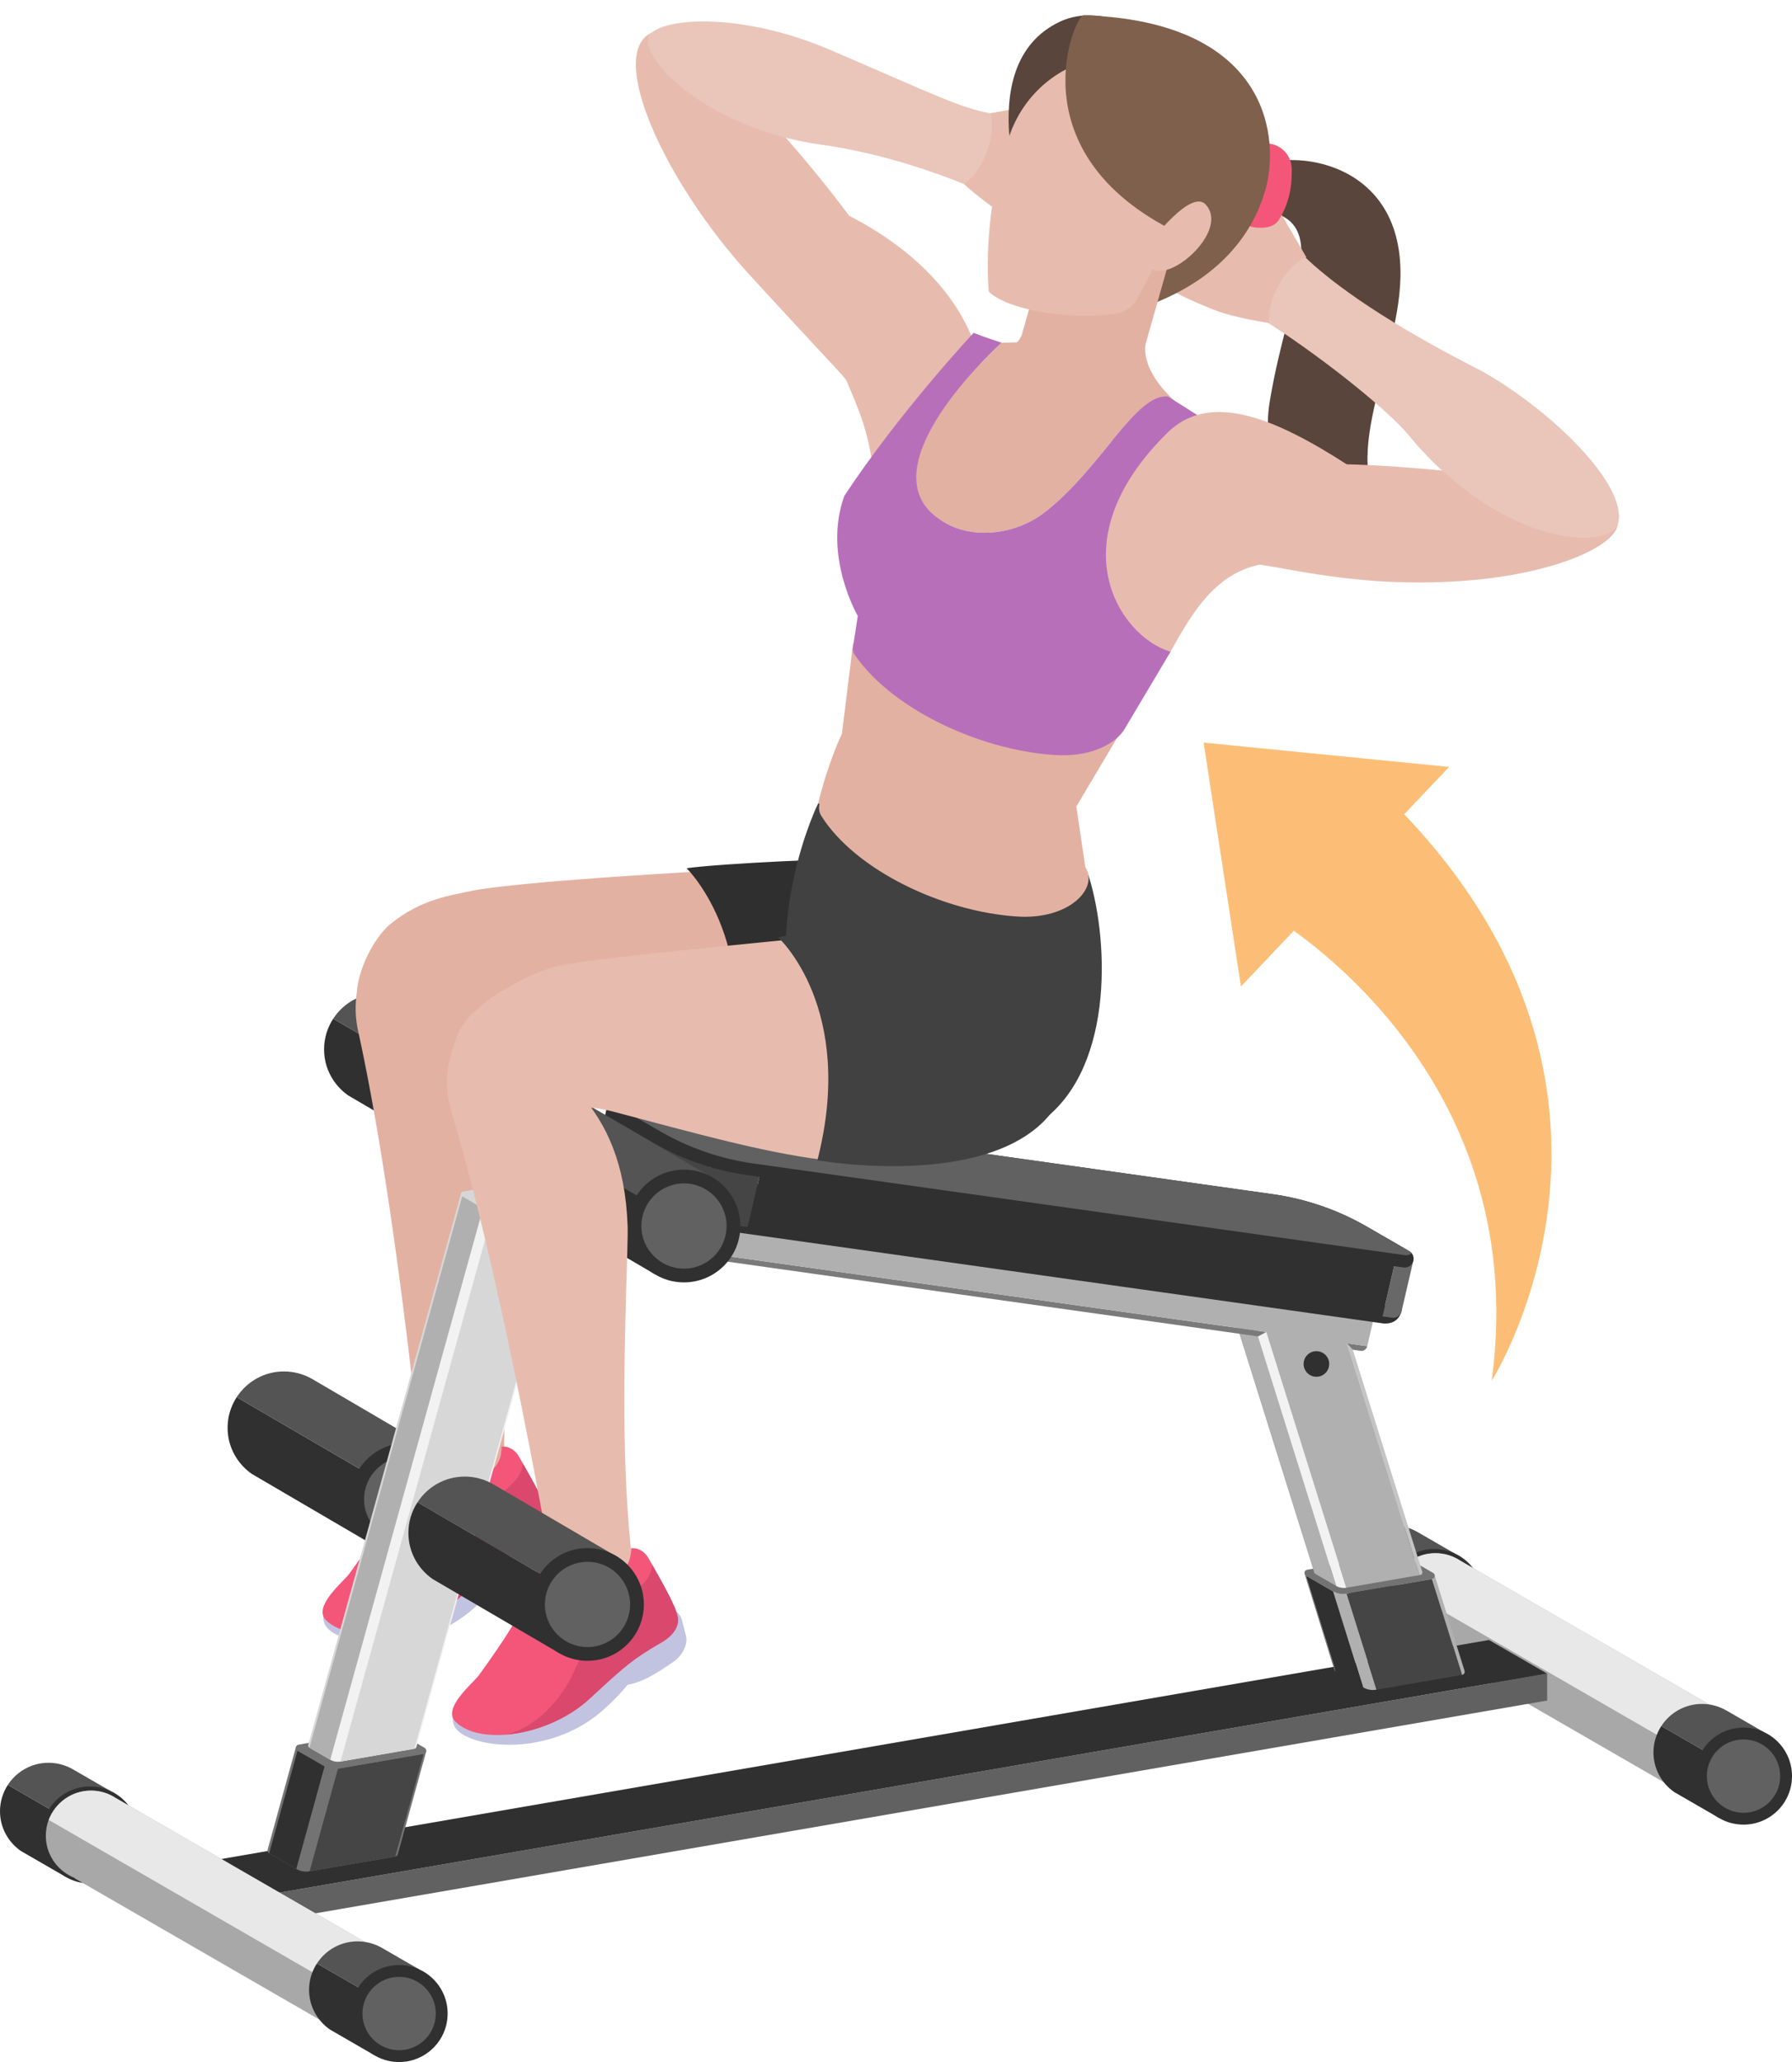 <?xml version="1.0" encoding="UTF-8"?><svg xmlns="http://www.w3.org/2000/svg" xmlns:xlink="http://www.w3.org/1999/xlink" height="567.9" preserveAspectRatio="xMidYMid meet" version="1.0" viewBox="0.0 -4.2 493.6 567.9" width="493.6" zoomAndPan="magnify"><defs><clipPath id="a"><path d="M 466 471 L 493.609 471 L 493.609 499 L 466 499 Z M 466 471"/></clipPath><clipPath id="b"><path d="M 96 536 L 124 536 L 124 563.648 L 96 563.648 Z M 96 536"/></clipPath></defs><g><g><path d="M 410.879 376.051 C 410.879 376.051 461.785 296.094 384.566 217.746 L 349.012 247.258 C 349.012 247.258 422.699 288.488 410.879 376.051" fill="#fcbe76"/></g><g><path d="M 331.531 200.301 L 341.812 267.469 L 399.148 207 Z M 331.531 200.301" fill="#fcbe76"/></g><g><path d="M 179.531 4.762 C 167.039 10.559 182.867 45.719 206.473 71.496 C 228.781 95.848 232.723 99.582 233.211 100.746 C 238.105 112.402 240.672 117.766 241.602 139.215 C 255.73 144.312 276.676 139.996 270.277 97.949 C 267.797 81.637 254.727 65.863 233.91 55.234 C 233.91 55.234 198.047 6.387 179.531 4.762" fill="#e7bcaf"/></g><g><path d="M 272.715 26.984 L 279.828 39.957 L 265.477 46.465 C 250.637 40.477 236.98 37.133 226.289 35.66 C 193 31.078 173.648 9.402 179.531 4.762 C 185.211 0.277 206.125 -0.152 228.781 9.59 C 257.301 21.852 264.684 25.578 272.715 26.984" fill="#eac5ba"/></g><g><path d="M 278.238 55.906 C 284.211 59.09 287.77 60.703 289.898 61.203 C 289.898 61.203 314.059 32.383 311.977 31.141 L 289.992 23.984 L 272.715 26.984 C 274.68 31.672 271.328 42.609 265.477 46.465 C 265.477 46.465 272.645 52.926 278.238 55.906" fill="#e7bcaf"/></g><g><path d="M 89.266 284.781 C 89.266 290.043 91.906 294.652 95.906 297.461 L 130.68 317.809 L 138.199 303.414 L 91.777 276.336 C 90.195 278.766 89.266 281.664 89.266 284.781" fill="#303030"/></g><g><path d="M 112.598 271.352 C 110.262 270.027 107.617 269.258 104.789 269.258 C 99.336 269.258 94.543 272.078 91.777 276.336 L 138.199 303.414 L 145.023 290.348 L 112.598 271.352" fill="#545454"/></g><g><path d="M 154.117 304.473 C 154.117 313.047 147.168 319.996 138.598 319.996 C 130.023 319.996 123.07 313.047 123.07 304.473 C 123.07 295.898 130.023 288.949 138.598 288.949 C 147.168 288.949 154.117 295.898 154.117 304.473" fill="#303030"/></g><g><path d="M 150.332 304.473 C 150.332 310.953 145.078 316.211 138.598 316.211 C 132.113 316.211 126.859 310.953 126.859 304.473 C 126.859 297.988 132.113 292.734 138.598 292.734 C 145.078 292.734 150.332 297.988 150.332 304.473" fill="#616161"/></g><g><path d="M 114.035 257.875 L 117.188 246.766 C 103.543 251.371 95.539 265.5 98.617 279.566 C 103.098 300.012 107.855 328.773 112.723 369.117 C 114.328 382.441 116.012 397.594 117.793 415.074 C 117.793 415.074 117.738 418.277 124.773 418.82 C 133.176 419.469 138.738 416.117 139.188 409.027 C 138.516 395.07 139.008 380.293 139.898 366.824 C 141.395 344.277 144.484 319.863 144.688 314.641 C 146.059 279.898 126.684 269.938 114.035 257.875" fill="#e3b1a2"/></g><g><path d="M 147.777 406.973 L 121.621 413.633 L 125.516 428.938 C 125.711 429.695 125.68 430.375 125.516 430.98 C 125.652 432.734 124.789 434.535 122.59 435.094 L 89.027 439.23 C 89.133 440.191 88.82 441.371 89.285 442.598 C 90.863 448.832 114.926 453.035 131.035 438.234 C 142.844 427.383 139.68 424.316 146.461 422.293 C 146.461 422.293 151.824 417.184 147.777 406.973" fill="#c2c3e0"/></g><g><path d="M 149.156 411.102 C 149.156 411.102 151.449 411.137 152.219 414.152 L 153.285 418.34 C 153.914 420.816 152.043 423.922 149.938 425.363 C 147.34 427.141 142.039 431.012 137.328 431.738 C 134.258 432.215 130.184 432.059 127.574 432.141 L 130.512 424.098 L 149.156 411.102" fill="#c2c3e0"/></g><g><path d="M 126.762 435.602 C 136.945 426.176 138.617 424.734 146.746 419.984 C 150.301 417.891 151.398 415.207 151.035 413.238 C 150.469 410.156 147.48 404.91 142.977 396.961 C 142.215 395.613 140.953 394.531 139.434 394.238 C 139.027 394.16 138.59 394.133 138.137 394.188 C 138.137 394.188 138.719 400.332 132.637 402.055 C 127.621 402.648 127.844 401.305 124.863 398.484 C 123.16 396.871 113.398 392.492 112.848 395.934 C 111.617 403.602 111.199 408.594 96.164 429.246 C 94.684 431.277 86.074 438.191 89.762 441.922 C 96.477 448.707 115.633 445.906 126.762 435.602" fill="#f45679"/></g><g><path d="M 151.035 413.238 C 150.516 410.41 147.941 405.73 144.039 398.836 C 143.48 402.16 142.629 403.363 135.781 409.082 C 126.652 416.699 125.02 422.871 121.805 429.449 C 118.734 435.734 112.066 443.586 103.66 445.516 C 111.438 444.91 120.406 441.484 126.762 435.602 C 136.945 426.176 138.617 424.734 146.746 419.984 C 150.301 417.891 151.398 415.207 151.035 413.238" fill="#da486e"/></g><g><path d="M 247.266 295.008 C 259.375 290.34 258.629 268.359 252.488 259.328 C 245.141 248.527 233.828 241.062 221.148 237.934 C 216.699 236.84 212.324 234.777 209.949 234.891 C 162.777 237.188 135.797 239.777 129.477 241.215 C 124.477 242.352 116.031 243.301 107.555 250.254 C 102.367 254.508 97.125 265.664 98.488 272.234 C 99.926 279.18 104.57 285.176 111.191 287.328 C 119.344 289.98 124.02 275.738 143.18 281.859 C 186.965 295.848 216.582 306.836 247.266 295.008" fill="#e3b1a2"/></g><g><path d="M 262.738 251.246 C 255.781 243.863 265.027 232.914 239.223 232.266 C 231.797 232.078 198.754 233.559 189.121 234.891 C 189.121 234.891 211.691 256.883 198.77 298.223 C 218.941 302.285 248.273 303.688 262.301 290.02 C 271.449 281.105 271.406 260.441 262.738 251.246" fill="#2f2f2f"/></g><g><path d="M 370.312 429.219 C 370.312 433.742 372.586 437.711 376.027 440.129 L 388.305 447.215 L 394.773 434.82 L 372.473 421.945 C 371.109 424.039 370.312 426.531 370.312 429.219" fill="#303030"/></g><g><path d="M 390.395 417.656 C 388.387 416.516 386.109 415.855 383.672 415.855 C 378.977 415.855 374.855 418.281 372.473 421.945 L 394.773 434.82 L 400.648 423.574 L 390.395 417.656" fill="#545454"/></g><g><path d="M 408.477 435.73 C 408.477 443.113 402.496 449.094 395.113 449.094 C 387.734 449.094 381.754 443.113 381.754 435.73 C 381.754 428.352 387.734 422.371 395.113 422.371 C 402.496 422.371 408.477 428.352 408.477 435.73" fill="#303030"/></g><g><path d="M 405.219 435.73 C 405.219 441.312 400.695 445.836 395.113 445.836 C 389.535 445.836 385.016 441.312 385.016 435.73 C 385.016 430.152 389.535 425.633 395.113 425.633 C 400.695 425.633 405.219 430.152 405.219 435.73" fill="#616161"/></g><g><path d="M 402.301 425.625 L 485 473.367 L 473.512 495.371 L 390.809 447.629 L 402.301 425.625" fill="#a8a8a8"/></g><g><path d="M 407.812 435.961 C 407.812 442.828 402.242 448.398 395.371 448.398 C 388.504 448.398 382.934 442.828 382.934 435.961 C 382.934 429.094 388.504 423.523 395.371 423.523 C 402.242 423.523 407.812 429.094 407.812 435.961" fill="#a8a8a8"/></g><g><path d="M 474.09 483.762 L 480.789 470.938 L 402.301 425.625 C 400.32 424.301 397.938 423.523 395.371 423.523 C 390.039 423.523 385.504 426.887 383.738 431.602 L 474.09 483.762" fill="#e8e8e8"/></g><g><path d="M 455.441 478.395 C 455.441 482.918 457.715 486.887 461.16 489.305 L 473.434 496.391 L 479.906 483.996 L 457.602 471.121 C 456.242 473.215 455.441 475.711 455.441 478.395" fill="#303030"/></g><g><path d="M 475.523 466.832 C 473.516 465.695 471.238 465.031 468.805 465.031 C 464.109 465.031 459.984 467.461 457.602 471.121 L 479.906 483.996 L 485.777 472.754 L 475.523 466.832" fill="#545454"/></g><g clip-path="url(#a)"><path d="M 493.605 484.91 C 493.605 492.289 487.625 498.27 480.246 498.27 C 472.867 498.27 466.887 492.289 466.887 484.91 C 466.887 477.531 472.867 471.547 480.246 471.547 C 487.625 471.547 493.605 477.531 493.605 484.91" fill="#303030"/></g><g><path d="M 490.348 484.91 C 490.348 490.488 485.824 495.012 480.246 495.012 C 474.668 495.012 470.145 490.488 470.145 484.91 C 470.145 479.332 474.668 474.809 480.246 474.809 C 485.824 474.809 490.348 479.332 490.348 484.91" fill="#616161"/></g><g><path d="M 426.156 464.094 L 73.527 525.004 L 73.527 517.59 L 426.156 456.684 L 426.156 464.094" fill="#616161"/></g><g><path d="M 57.492 508.336 L 73.527 517.59 L 426.156 456.684 L 410.125 447.426 L 57.492 508.336" fill="#303030"/></g><g><path d="M 378.785 459.898 L 376.641 453.051 L 370.891 434.703 C 369.629 434.926 368.324 434.691 367.215 434.051 L 373.344 453.617 L 375.469 460.469 L 367.961 456.156 L 375.469 460.469 C 376.578 461.109 377.836 461.34 379.102 461.117 C 379.164 461.109 378.785 459.898 378.785 459.898" fill="#b0b0b0"/></g><g><path d="M 403.379 455.824 C 403.379 455.824 395.223 429.789 395.223 429.789 C 395.203 430.176 394.949 430.551 394.488 430.633 C 394.43 430.641 402 454.812 402 454.812 L 402.086 455.086 L 402.699 457.047 C 403.309 456.941 403.574 456.312 403.379 455.824" fill="#b0b0b0"/></g><g><path d="M 359.75 429.742 L 366.969 433.91 C 366.969 433.906 359.75 429.742 359.75 429.742 C 359.527 429.613 359.402 429.402 359.348 429.195 L 367.461 455.387 C 367.527 455.617 367.691 455.98 367.961 456.156 L 359.75 429.742" fill="#737373"/></g><g><path d="M 394.785 428.973 L 387.32 424.664 C 386.211 424.023 384.906 423.789 383.645 424.008 L 360.047 428.082 C 359.473 428.18 359.211 428.723 359.348 429.195 C 359.402 429.402 359.527 429.613 359.75 429.742 L 366.969 433.906 L 367.215 434.051 C 368.324 434.691 369.629 434.926 370.891 434.703 L 389.574 431.48 L 391.133 431.211 L 394.43 430.641 C 394.949 430.551 395.203 430.176 395.223 429.789 C 395.238 429.477 395.105 429.16 394.785 428.973" fill="#737373"/></g><g><path d="M 394.43 430.641 L 370.891 434.703 L 379.164 461.109 C 379.168 461.125 402.699 457.047 402.699 457.047 L 394.43 430.641" fill="#454545"/></g><g><path d="M 389.574 431.48 L 370.891 434.703 L 389.574 431.48" fill="#454545"/></g><g><path d="M 394.43 430.641 L 391.133 431.211 L 394.43 430.641" fill="#454545"/></g><g><path d="M 389.574 431.48 L 391.133 431.211 L 389.574 431.48" fill="#454545"/></g><g><path d="M 367.215 434.051 L 359.75 429.742 L 367.961 456.156 L 375.469 460.469 L 367.215 434.051" fill="#303030"/></g><g><path d="M 333.523 337.949 L 362.008 428.863 C 362.859 429.355 363.859 429.531 364.832 429.363 L 336.191 337.949 L 333.523 337.949" fill="#a8a8a8"/></g><g><path d="M 338.406 337.949 L 368.039 432.535 C 368.891 433.027 369.891 433.203 370.863 433.035 L 341.074 337.949 L 338.406 337.949" fill="#f2f2f2"/></g><g><path d="M 333.711 337.949 L 362.039 428.375 C 361.918 428.672 361.977 429.031 362.309 429.223 L 368.039 432.535 L 338.406 337.949 L 333.711 337.949" fill="#b0b0b0"/></g><g><path d="M 391.773 428.645 L 391.746 428.555 C 391.746 428.551 363.363 337.949 363.363 337.949 L 362.312 337.949 L 391.008 429.547 L 391.23 429.508 C 391.676 429.43 391.863 428.996 391.773 428.645" fill="#c4c4c4"/></g><g><path d="M 57.73 514.348 L 73.527 523.602 L 73.527 516.191 L 57.73 506.938 L 57.73 514.348" fill="#a8a8a8"/></g><g><path d="M 0 494.598 C 0 499.121 2.273 503.094 5.719 505.508 L 17.992 512.594 L 24.465 500.203 L 2.16 487.324 C 0.801 489.418 0 491.914 0 494.598" fill="#303030"/></g><g><path d="M 20.082 483.035 C 18.074 481.898 15.797 481.234 13.359 481.234 C 8.668 481.234 4.543 483.664 2.16 487.324 L 24.465 500.203 L 30.336 488.957 L 20.082 483.035" fill="#545454"/></g><g><path d="M 38.164 501.113 C 38.164 508.492 32.184 514.473 24.805 514.473 C 17.426 514.473 11.441 508.492 11.441 501.113 C 11.441 493.734 17.426 487.754 24.805 487.754 C 32.184 487.754 38.164 493.734 38.164 501.113" fill="#303030"/></g><g><path d="M 34.906 501.113 C 34.906 506.691 30.383 511.215 24.805 511.215 C 19.227 511.215 14.703 506.691 14.703 501.113 C 14.703 495.531 19.227 491.012 24.805 491.012 C 30.383 491.012 34.906 495.531 34.906 501.113" fill="#616161"/></g><g><path d="M 31.988 491.004 L 114.688 538.746 L 103.199 560.75 L 20.5 513.008 L 31.988 491.004" fill="#a8a8a8"/></g><g><path d="M 37.5 501.34 C 37.5 508.211 31.93 513.777 25.062 513.777 C 18.191 513.777 12.625 508.211 12.625 501.34 C 12.625 494.473 18.191 488.902 25.062 488.902 C 31.93 488.902 37.5 494.473 37.5 501.34" fill="#a8a8a8"/></g><g><path d="M 103.777 549.145 L 110.477 536.316 L 31.988 491.004 C 30.008 489.68 27.625 488.902 25.062 488.902 C 19.73 488.902 15.195 492.266 13.426 496.98 L 103.777 549.145" fill="#e8e8e8"/></g><g><path d="M 85.133 543.773 C 85.133 548.301 87.406 552.27 90.848 554.684 L 103.121 561.77 L 109.594 549.379 L 87.293 536.504 C 85.93 538.594 85.133 541.09 85.133 543.773" fill="#303030"/></g><g><path d="M 105.215 532.215 C 103.203 531.074 100.926 530.414 98.492 530.414 C 93.797 530.414 89.676 532.84 87.293 536.504 L 109.594 549.379 L 115.469 538.133 L 105.215 532.215" fill="#545454"/></g><g clip-path="url(#b)"><path d="M 123.297 550.289 C 123.297 557.668 117.312 563.648 109.934 563.648 C 102.555 563.648 96.574 557.668 96.574 550.289 C 96.574 542.91 102.555 536.93 109.934 536.93 C 117.312 536.93 123.297 542.91 123.297 550.289" fill="#303030"/></g><g><path d="M 120.035 550.289 C 120.035 555.867 115.516 560.391 109.934 560.391 C 104.355 560.391 99.832 555.867 99.832 550.289 C 99.832 544.711 104.355 540.188 109.934 540.188 C 115.516 540.188 120.035 544.711 120.035 550.289" fill="#616161"/></g><g><path d="M 367.227 353.684 L 158.945 324.379 L 367.227 353.684" fill="#454545"/></g><g><path d="M 368.496 350.266 L 368.535 350.156 L 150 319.41 C 150.238 319.43 150.484 319.496 150.715 319.629 L 368.496 350.266" fill="#b0b0b0"/></g><g><path d="M 376.926 357.527 L 377.48 355.125 L 367.227 353.684 L 366.352 356.043 L 376.926 357.527" fill="#454545"/></g><g><path d="M 158.066 335.77 C 157.848 336.703 156.898 337.223 156.027 336.969 C 156.016 337.016 346.535 363.82 346.535 363.82 L 348.801 362.605 L 158.066 335.77" fill="#7a7a7a"/></g><g><path d="M 372.645 367.492 L 374.559 367.762 C 375.43 368.016 376.387 367.449 376.602 366.516 L 371.016 365.73 L 372.645 367.492" fill="#7a7a7a"/></g><g><path d="M 341.074 337.949 L 370.863 433.035 L 391.008 429.547 L 362.312 337.949 L 341.074 337.949" fill="#b0b0b0"/></g><g><path d="M 378.633 357.77 L 376.602 366.516 L 378.633 357.77" fill="#b0b0b0"/></g><g><path d="M 160.094 327.023 L 158.066 335.77 L 376.602 366.516 L 378.633 357.77 L 160.094 327.023" fill="#b0b0b0"/></g><g><path d="M 158.945 324.379 L 150.715 319.629 C 150.484 319.496 150.238 319.43 149.996 319.414 C 149.238 319.371 148.5 319.863 148.312 320.672 L 146.285 329.422 C 146.047 330.457 146.512 331.531 147.434 332.062 L 155.664 336.812 C 155.781 336.883 155.902 336.934 156.027 336.969 C 156.898 337.223 157.848 336.703 158.066 335.77 L 159.117 331.227 L 160.094 327.023 C 160.336 325.984 159.867 324.914 158.945 324.379" fill="#616161"/></g><g><path d="M 377.48 355.125 L 158.945 324.379 C 159.867 324.914 160.336 325.984 160.094 327.023 L 378.633 357.77 C 378.871 356.73 378.406 355.656 377.48 355.125" fill="#f2f2f2"/></g><g><path d="M 369.254 350.375 C 368.871 350.152 368.449 350.113 368.062 350.207 L 150.715 319.629 L 158.945 324.379 L 377.48 355.125 L 369.254 350.375" fill="#d7d7d7"/></g><g><path d="M 202.445 335.102 L 380.555 360.188 C 380.555 360.188 385.109 361.191 386.141 356.547 L 372.871 352.625 C 364.812 347.973 355.938 344.918 346.727 343.621 L 163.852 315.062 C 163.633 316.211 163.055 318.973 164.816 320.051 L 176.504 326.797 C 184.496 331.414 193.305 333.816 202.445 335.102" fill="#303030"/></g><g><path d="M 167.059 301.223 L 163.852 315.062 C 163.688 315.98 164.02 316.992 165.035 317.574 L 165.465 317.824 L 169.047 302.371 L 167.059 301.223" fill="#303030"/></g><g><path d="M 384.988 340.191 L 380.789 358.305 L 383.391 358.672 C 384.93 358.887 385.98 357.777 386.141 356.547 C 386.145 356.551 389.352 342.711 389.352 342.711 L 384.988 340.191" fill="#686868"/></g><g><path d="M 195.449 317.125 L 195.57 316 L 188.812 312.398 L 176.305 305.73 L 176.219 306.512 L 169.047 302.371 L 165.465 317.824 L 176.707 324.316 C 179.414 325.879 182.219 327.242 185.094 328.438 C 190.699 330.762 196.582 332.391 202.617 333.238 L 205.969 333.711 L 209.359 319.082 L 195.449 317.125" fill="#454545"/></g><g><path d="M 388.152 340.316 L 376.48 333.578 C 368.496 328.969 359.699 325.941 350.57 324.656 L 169.797 299.223 C 167.148 298.852 165.93 302.398 168.242 303.734 L 179.914 310.477 C 187.898 315.086 196.695 318.113 205.824 319.398 L 209.176 319.871 L 205.969 333.711 L 380.789 358.305 L 383.996 344.465 L 386.598 344.832 C 389.242 345.203 390.469 341.652 388.152 340.316" fill="#303030"/></g><g><path d="M 207.578 316.215 L 386.969 341.449 C 387.742 341.559 388.387 341.324 388.859 340.914 C 388.68 340.691 388.441 340.484 388.152 340.316 L 376.48 333.578 C 368.496 328.969 359.699 325.941 350.57 324.656 L 169.797 299.223 C 169.57 299.191 169.145 299.887 170.285 300.672 L 181.867 307.359 C 189.789 311.934 198.52 314.938 207.578 316.215" fill="#616161"/></g><g><path d="M 62.688 388.992 C 62.688 394.254 65.328 398.863 69.332 401.672 L 104.105 422.02 L 111.621 407.625 L 65.199 380.547 C 63.617 382.977 62.688 385.875 62.688 388.992" fill="#303030"/></g><g><path d="M 86.02 375.562 C 83.684 374.238 81.039 373.469 78.211 373.469 C 72.758 373.469 67.969 376.289 65.199 380.547 L 111.621 407.625 L 118.445 394.559 L 86.02 375.562" fill="#545454"/></g><g><path d="M 127.543 408.684 C 127.543 417.258 120.594 424.207 112.02 424.207 C 103.445 424.207 96.496 417.258 96.496 408.684 C 96.496 400.109 103.445 393.16 112.02 393.16 C 120.594 393.16 127.543 400.109 127.543 408.684" fill="#303030"/></g><g><path d="M 123.754 408.684 C 123.754 415.164 118.5 420.422 112.02 420.422 C 105.535 420.422 100.281 415.164 100.281 408.684 C 100.281 402.199 105.535 396.945 112.02 396.945 C 118.5 396.945 123.754 402.199 123.754 408.684" fill="#616161"/></g><g><path d="M 93.797 482.18 L 89.008 481.113 L 81.543 476.805 L 73.746 505.062 C 73.621 505.453 73.727 505.918 74.145 506.16 L 81.609 510.469 C 82.723 511.109 84.023 511.344 85.285 511.125 L 108.887 507.051 C 109.309 506.977 109.562 506.652 109.613 506.297 L 117.395 478.105 L 93.797 482.18" fill="#737373"/></g><g><path d="M 74.145 506.16 L 81.609 510.469 L 89.406 482.215 L 81.945 477.906 L 74.145 506.16" fill="#303030"/></g><g><path d="M 85.285 511.125 L 108.887 507.051 L 116.684 478.797 L 93.086 482.867 L 85.285 511.125" fill="#454545"/></g><g><path d="M 81.945 477.906 L 89.406 482.215 C 90.52 482.855 91.82 483.09 93.086 482.867 L 116.684 478.797 C 117.508 478.652 117.703 477.555 116.977 477.137 L 109.516 472.828 C 108.402 472.188 107.102 471.957 105.836 472.172 L 82.238 476.246 C 81.414 476.387 81.219 477.484 81.945 477.906" fill="#737373"/></g><g><path d="M 127.012 324.387 L 84.926 476.246 C 84.832 476.547 84.91 476.906 85.234 477.09 L 88.637 479.055 L 130.832 326.59 L 127.012 324.387" fill="#d7d7d7"/></g><g><path d="M 136.426 328.512 L 132.746 327.695 L 130.832 326.59 L 88.637 479.055 L 90.965 480.398 C 91.82 480.895 92.82 481.07 93.789 480.902 L 114.16 477.371 C 114.484 477.316 114.68 477.066 114.719 476.797 L 156.793 324.98 L 136.426 328.512" fill="#f2f2f2"/></g><g><path d="M 85.234 477.09 L 90.965 480.398 L 133.051 328.539 L 127.32 325.23 L 85.234 477.09" fill="#b0b0b0"/></g><g><path d="M 93.789 480.902 L 114.16 477.371 L 156.246 325.512 L 135.875 329.043 L 93.789 480.902" fill="#d7d7d7"/></g><g><path d="M 127.32 325.23 L 133.051 328.539 C 133.906 329.031 134.906 329.211 135.875 329.043 L 156.246 325.512 C 156.879 325.402 157.027 324.559 156.473 324.238 L 150.738 320.93 C 149.887 320.434 148.887 320.258 147.914 320.426 L 127.547 323.953 C 126.91 324.066 126.762 324.906 127.32 325.23" fill="#d7d7d7"/></g><g><path d="M 139.07 313.734 C 139.07 318.992 141.711 323.602 145.711 326.41 L 180.484 346.762 L 188.004 332.363 L 141.578 305.285 C 139.996 307.719 139.07 310.613 139.07 313.734" fill="#303030"/></g><g><path d="M 162.402 300.301 C 160.066 298.98 157.422 298.211 154.594 298.211 C 149.137 298.211 144.348 301.031 141.578 305.285 L 188.004 332.363 L 194.828 319.301 L 162.402 300.301" fill="#545454"/></g><g><path d="M 203.926 333.422 C 203.926 341.996 196.973 348.945 188.398 348.945 C 179.828 348.945 172.875 341.996 172.875 333.422 C 172.875 324.848 179.828 317.898 188.398 317.898 C 196.973 317.898 203.926 324.848 203.926 333.422" fill="#303030"/></g><g><path d="M 200.137 333.422 C 200.137 339.902 194.883 345.16 188.398 345.16 C 181.918 345.16 176.664 339.902 176.664 333.422 C 176.664 326.941 181.918 321.684 188.398 321.684 C 194.883 321.684 200.137 326.941 200.137 333.422" fill="#616161"/></g><g><path d="M 385.75 71.98 C 386.398 38.172 352.406 36.367 344.27 42.852 C 337.812 47.996 344.941 49.082 344.367 51.879 C 344.367 51.879 345.355 53.762 345.773 53.773 C 353.98 54.047 359.355 57.219 358.328 67.684 C 357.07 77.535 352.469 89.984 349.758 106.285 C 344.094 140.336 385.473 142.242 385.473 142.242 C 365.734 125.539 385.266 97.238 385.75 71.98" fill="#59453b"/></g><g><path d="M 299.266 236.719 C 298.973 234.668 296.473 217.898 296.473 217.898 L 307.891 198.684 C 299.34 194.66 281.16 186.508 261.828 180.375 C 247.848 175.938 239.129 173.84 234.988 172.949 L 231.906 197.848 C 231.906 197.848 228.027 205.863 225.238 217.492 C 270.75 233.129 289.516 239.578 299.266 236.719" fill="#e3b1a2"/></g><g><path d="M 288.078 136.633 C 279.848 143.125 269.086 143.926 261.957 140.594 C 238.156 129.469 264.918 100.355 275.879 90.164 C 280.785 90.184 287.809 89.238 297.367 92.16 C 307.621 95.293 315.836 101.387 321.672 104.988 C 312.855 104.117 303.465 124.504 288.078 136.633" fill="#e3b1a2"/></g><g><path d="M 325.309 107.801 C 313.031 97.406 315.66 90.156 315.66 90.156 L 322.926 64.57 L 288.797 62.129 L 281.488 87.863 C 281.488 87.863 280.781 91.066 275.273 93.23 C 272.547 94.301 268.754 100.141 266.547 101 L 304.227 118.172 L 325.309 107.801" fill="#e3b1a2"/></g><g><path d="M 322.414 175.297 L 332.684 111.988 C 332.684 111.988 328.039 108.914 321.672 104.988 C 312.855 104.117 303.465 124.504 288.078 136.633 C 279.848 143.125 269.086 143.926 261.957 140.594 C 238.156 129.469 264.918 100.355 275.875 90.164 C 271.676 88.855 268.18 87.457 268.18 87.457 C 268.18 87.457 247.898 109.094 232.562 132.367 C 226.586 148.859 236.27 165.41 236.27 165.41 L 234.824 174.93 C 235.102 175.078 235.398 175.227 235.688 175.375 L 234.773 175.105 C 244.438 190.383 269.062 202.332 290.605 203.727 C 299.852 204.324 306.621 201.055 309.473 197.047 L 322.414 175.297" fill="#b86fba"/></g><g><path d="M 359.336 66.473 L 344.66 68.363 L 347.852 83.801 C 361.434 92.266 381.336 107.609 388.242 115.898 C 413.891 146.672 443.496 147.336 445.598 140.145 C 448.859 128.953 424.668 106.48 405.715 96.734 C 378.105 82.543 365.199 72.141 359.336 66.473" fill="#eac5ba"/></g><g><path d="M 334.137 81.027 C 327.859 78.496 324.336 76.805 322.586 75.496 C 322.586 75.496 329.148 38.465 331.438 39.262 L 351.047 51.512 L 359.848 66.676 C 354.992 68.188 348.766 77.777 349.57 84.742 C 349.57 84.742 340.016 83.398 334.137 81.027" fill="#e7bcaf"/></g><g><path d="M 445.598 140.145 C 445.148 147.055 420.883 157.863 382.184 155.996 C 364.734 155.156 347.98 151.059 346.746 151.336 C 335.004 153.953 328.805 163.656 322.414 175.297 C 308.047 170.918 291.262 144.809 321.566 114.969 C 333.324 103.391 351.277 111.023 370.941 123.656 C 370.941 123.656 434.867 124.969 445.598 140.145" fill="#e7bcaf"/></g><g><path d="M 299.5 235.891 C 293.375 246.359 271.496 244.152 252.934 232.816 C 233.012 220.648 225.367 217.031 225.367 217.031 C 225.367 217.031 209.43 249.02 219.922 283.289 C 219.922 283.289 278.074 311.363 287.527 304.102 C 307.348 288.883 305.266 252.793 299.5 235.891" fill="#414141"/></g><g><path d="M 226.266 220.551 C 235.602 235.305 259.387 246.848 280.191 248.195 C 294.484 249.121 302.648 240.473 298.973 234.668 C 289.637 219.914 270.555 210.133 245.047 207.023 C 235.008 205.801 222.59 214.746 226.266 220.551" fill="#e3b1a2"/></g><g><path d="M 138.09 279.094 L 140.41 267.781 C 127.145 273.387 120.211 288.07 124.328 301.867 C 130.312 321.926 137.195 350.254 145.047 390.125 C 147.637 403.293 150.441 418.277 153.516 435.578 C 153.516 435.578 153.699 438.777 160.758 438.797 C 169.184 438.816 174.48 435.059 174.402 427.957 C 172.691 414.094 172.086 399.316 171.977 385.816 C 171.793 363.223 173.059 338.648 172.875 333.422 C 171.66 298.676 151.602 290.184 138.09 279.094" fill="#e7bcaf"/></g><g><path d="M 183.449 434.949 L 157.289 441.605 L 161.188 456.914 C 161.379 457.672 161.348 458.352 161.184 458.957 C 161.324 460.711 160.457 462.512 158.262 463.07 L 124.695 467.207 C 124.801 468.164 124.488 469.348 124.953 470.574 C 126.535 476.809 150.598 481.012 166.703 466.211 C 178.516 455.355 175.348 452.293 182.129 450.27 C 182.129 450.27 187.492 445.16 183.449 434.949" fill="#c2c3e0"/></g><g><path d="M 184.824 439.078 C 184.824 439.078 187.121 439.113 187.887 442.129 L 188.953 446.316 C 189.582 448.789 187.715 451.898 185.605 453.344 C 183.012 455.117 177.711 458.984 173 459.715 C 169.926 460.191 165.852 460.035 163.246 460.117 L 166.18 452.074 L 184.824 439.078" fill="#c2c3e0"/></g><g><path d="M 162.43 463.578 C 172.613 454.152 174.289 452.711 182.418 447.965 C 185.969 445.867 187.066 443.18 186.707 441.215 C 186.137 438.133 183.152 432.887 178.648 424.938 C 177.887 423.59 176.625 422.508 175.105 422.215 C 174.695 422.137 174.262 422.109 173.809 422.164 C 173.809 422.164 174.391 428.309 168.305 430.031 C 163.293 430.625 163.516 429.281 160.535 426.461 C 158.828 424.848 149.066 420.469 148.516 423.91 C 147.285 431.578 146.871 436.566 131.836 457.223 C 130.355 459.258 121.742 466.168 125.434 469.898 C 132.145 476.684 151.301 473.883 162.43 463.578" fill="#f45679"/></g><g><path d="M 186.703 441.215 C 186.184 438.387 183.609 433.703 179.711 426.812 C 179.152 430.137 178.301 431.34 171.449 437.059 C 162.324 444.676 160.688 450.848 157.477 457.426 C 154.406 463.711 147.734 471.562 139.328 473.488 C 147.109 472.887 156.074 469.461 162.43 463.578 C 172.613 454.152 174.289 452.711 182.418 447.965 C 185.969 445.867 187.066 443.18 186.703 441.215" fill="#da486e"/></g><g><path d="M 273.402 309.66 C 285.258 304.375 283.383 282.461 276.785 273.758 C 268.895 263.352 257.215 256.477 244.387 254.008 C 239.891 253.141 235.633 252.711 233.27 252.949 C 186.277 257.672 159.242 260.234 153.008 261.992 C 148.07 263.387 139.699 266.691 130.59 274.52 C 125.5 278.891 123.398 285.848 125.098 292.34 C 126.891 299.203 130.395 307.176 137.117 308.988 C 145.391 311.215 149.332 296.754 168.781 301.883 C 213.227 313.598 243.371 323.051 273.402 309.66" fill="#e7bcaf"/></g><g><path d="M 286.609 265.16 C 277.172 256.125 257.086 245.738 214.324 253.914 C 214.324 253.914 235.918 273.414 225.137 315.363 C 245.492 318.383 274.859 318.277 288.16 303.906 C 296.84 294.531 295.738 273.898 286.609 265.16" fill="#414141"/></g><g><path d="M 366.125 371.414 C 366.125 373.359 364.547 374.938 362.598 374.938 C 360.652 374.938 359.074 373.359 359.074 371.414 C 359.074 369.469 360.652 367.891 362.598 367.891 C 364.547 367.891 366.125 369.469 366.125 371.414" fill="#303030"/></g><g><path d="M 112.492 417.945 C 112.492 423.203 115.133 427.812 119.137 430.621 L 153.91 450.973 L 161.43 436.574 L 115.004 409.496 C 113.422 411.93 112.492 414.824 112.492 417.945" fill="#303030"/></g><g><path d="M 135.824 404.512 C 133.488 403.191 130.848 402.422 128.016 402.422 C 122.562 402.422 117.773 405.242 115.004 409.496 L 161.43 436.574 L 168.25 423.508 L 135.824 404.512" fill="#545454"/></g><g><path d="M 177.348 437.633 C 177.348 446.207 170.395 453.156 161.824 453.156 C 153.25 453.156 146.301 446.207 146.301 437.633 C 146.301 429.059 153.25 422.109 161.824 422.109 C 170.395 422.109 177.348 429.059 177.348 437.633" fill="#303030"/></g><g><path d="M 173.559 437.633 C 173.559 444.113 168.305 449.371 161.824 449.371 C 155.34 449.371 150.086 444.113 150.086 437.633 C 150.086 431.152 155.34 425.895 161.824 425.895 C 168.305 425.895 173.559 431.152 173.559 437.633" fill="#616161"/></g><g><path d="M 355.816 42.469 C 355.809 45.773 355.695 50.852 352.234 56.383 C 351.234 57.98 349.363 58.496 347.477 58.516 C 345.703 58.535 343.688 58.332 341.906 56.805 C 341.906 56.805 346.543 39.875 346.34 35.398 C 346.34 35.398 347.883 34.883 350.461 35.508 C 353.625 36.273 355.824 39.215 355.816 42.469" fill="#f45679"/></g><g><path d="M 319.727 7.227 C 319.727 7.227 304.633 -4.227 291.934 1.773 C 266.23 13.91 283.469 56.898 283.469 56.898 C 283.469 56.898 322.57 32.043 319.727 7.227" fill="#59453b"/></g><g><path d="M 278.121 32.902 C 278.344 32.297 278.578 31.711 278.816 31.141 C 284.602 17.332 298.621 9.586 312.703 11.527 C 322.824 12.926 328.922 17.344 331.891 20.172 C 340.129 27.25 343.508 39.02 340.395 49.848 C 340.09 51.562 326.891 56.207 320.297 64.258 C 317.32 70.621 314.809 75.293 313.188 78.156 C 311.918 80.395 309.676 81.879 307.125 82.211 C 294.062 83.922 277.613 81.141 272.383 76.152 C 271.969 73.145 270.918 52.25 278.121 32.902" fill="#e7bcaf"/></g><g><path d="M 318.824 78.93 C 326.102 75.895 342.461 67.988 348.352 48.781 C 352.789 34.309 349.984 1.602 298.41 0.004 C 296.203 -0.066 279.832 36.621 322.137 58.766 C 322.383 58.895 323.879 61.133 323.879 61.133 C 323.879 61.133 320.512 72.992 318.824 78.93" fill="#7f604c"/></g><g><path d="M 332.156 52.176 C 338.27 59.027 323.883 72.281 318.133 70.172 C 313.328 68.41 316.973 62.434 316.973 62.434 C 316.973 62.434 328.074 47.598 332.156 52.176" fill="#e7bcaf"/></g><g><path d="M 407.188 97.516 L 388.504 116.199 C 414.09 146.668 443.504 147.312 445.598 140.145 C 448.773 129.242 425.895 107.633 407.188 97.516" fill="#eac5ba"/></g></g></svg>